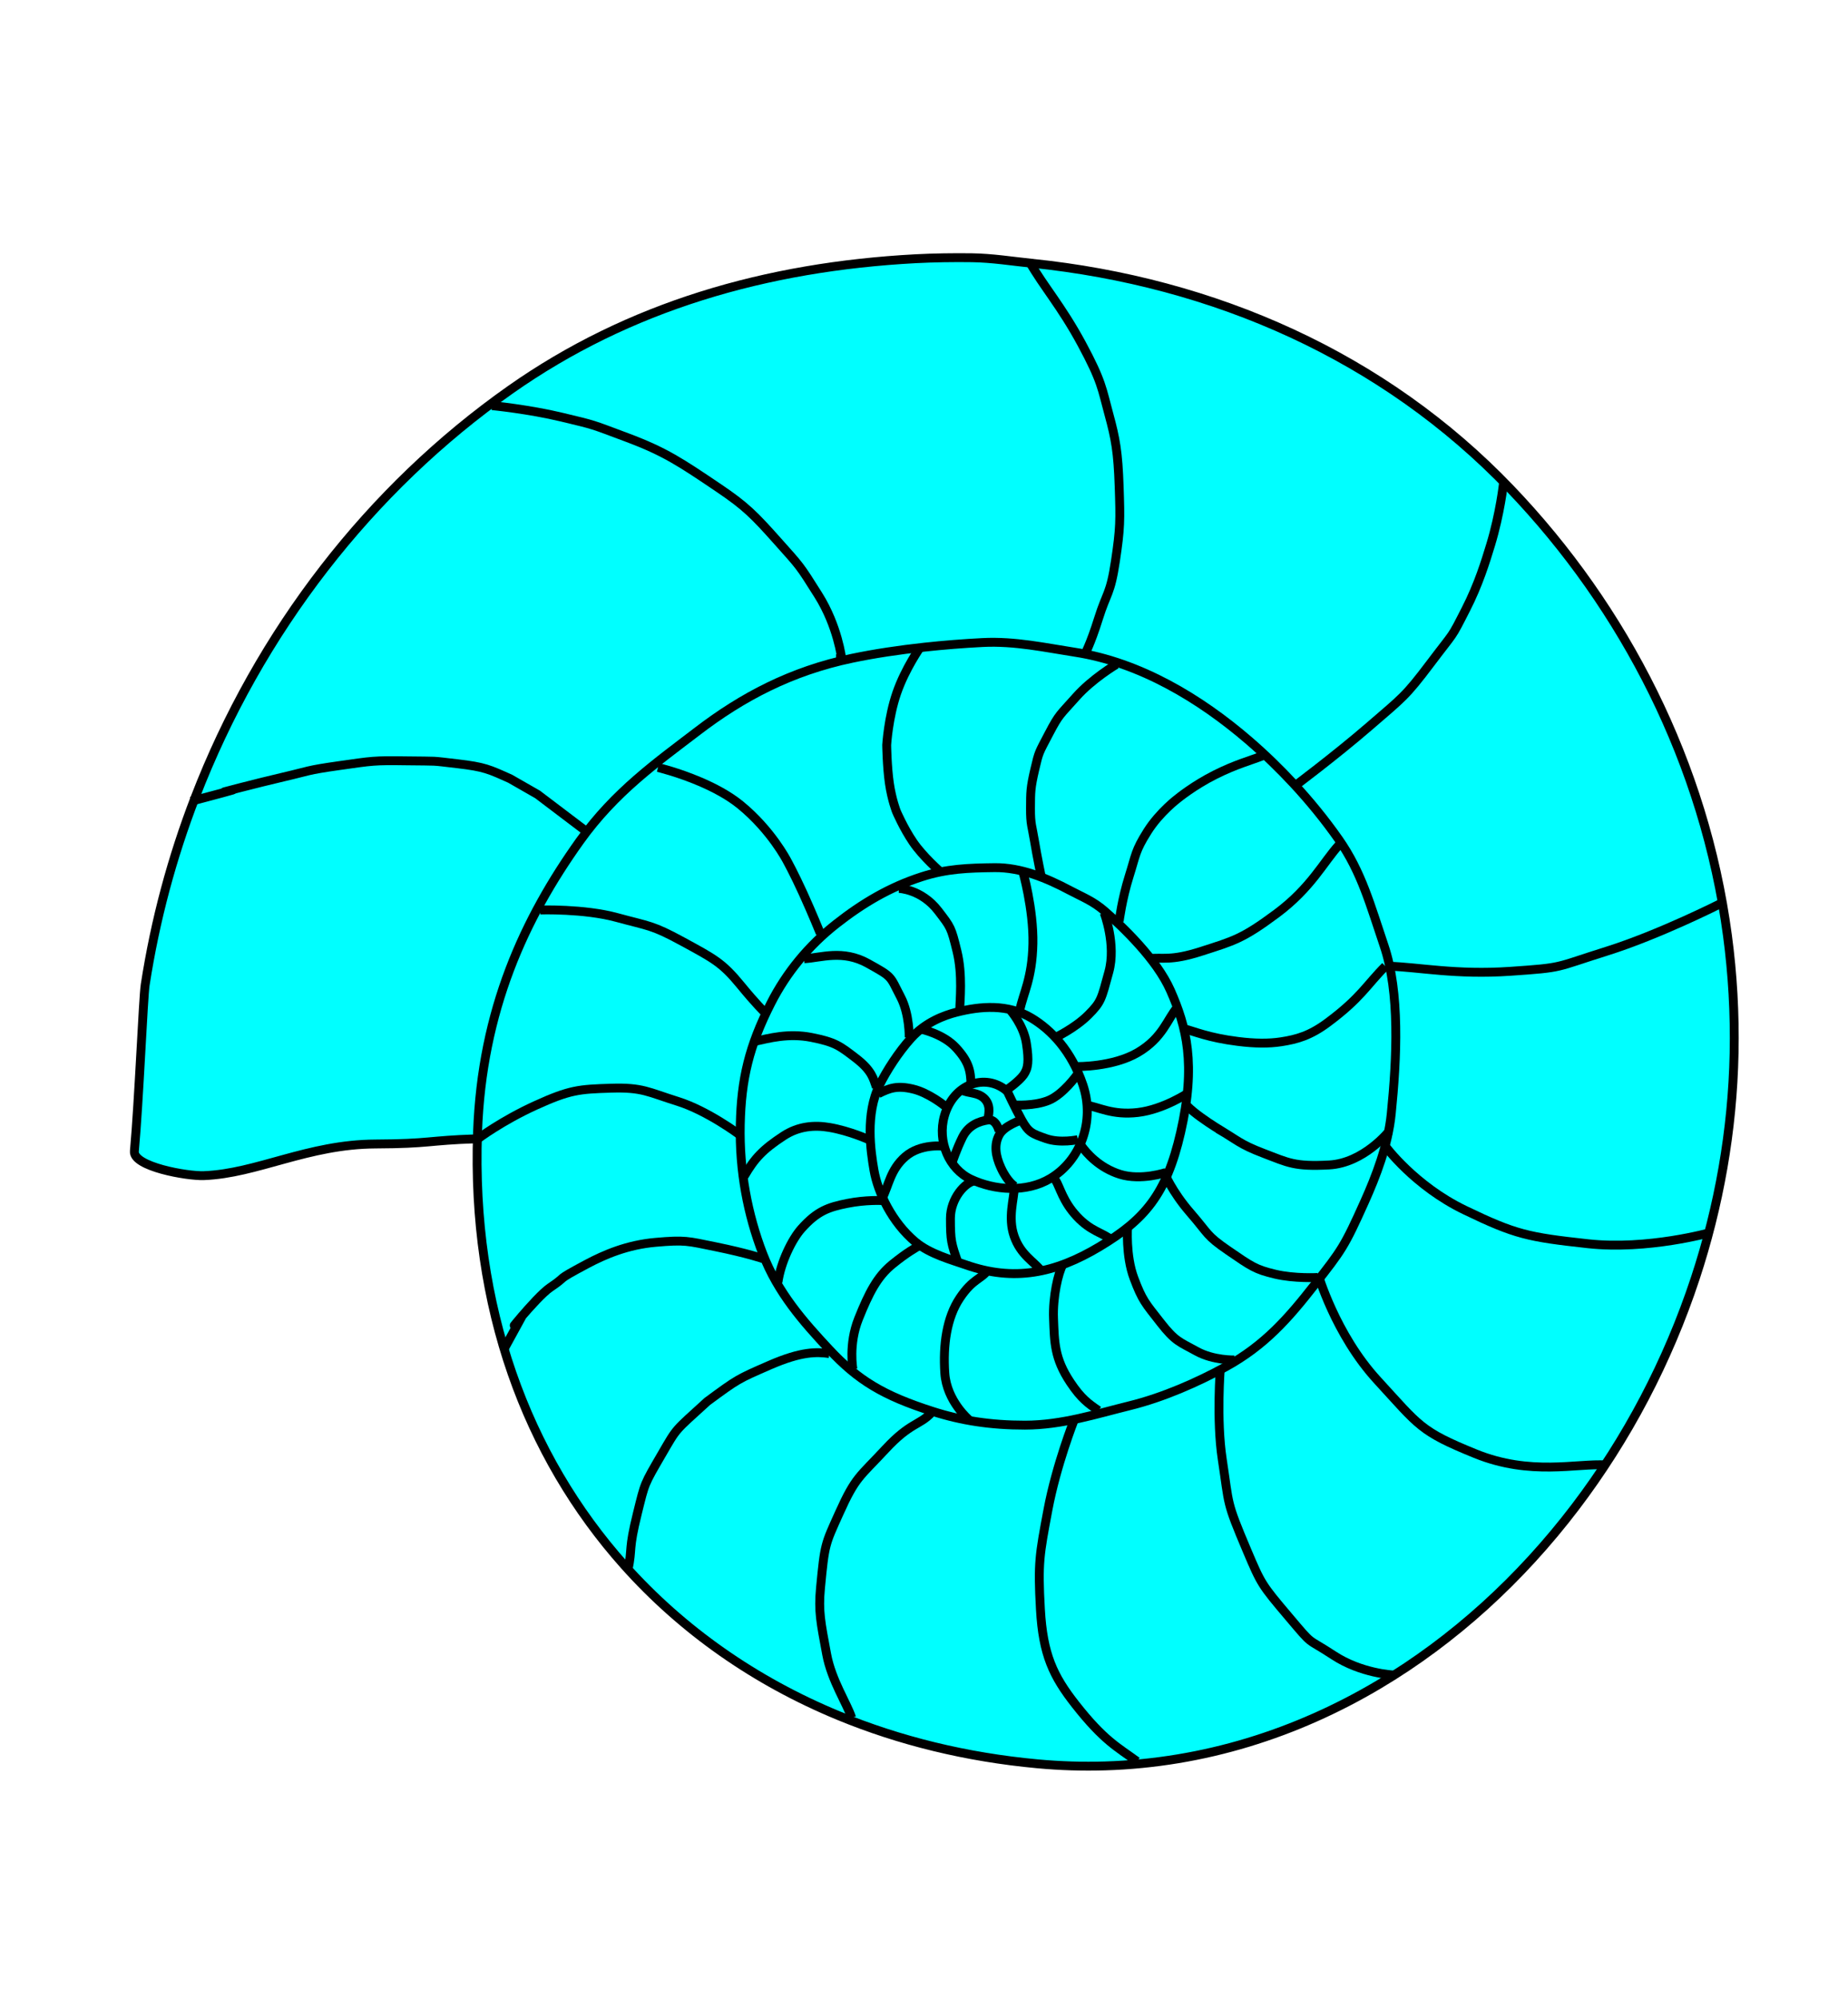 <?xml version="1.0" encoding="UTF-8" standalone="no"?>
<!-- Created with Inkscape (http://www.inkscape.org/) -->

<svg
   xmlns:dc="http://purl.org/dc/elements/1.1/"
   xmlns:cc="http://creativecommons.org/ns#"
   xmlns:rdf="http://www.w3.org/1999/02/22-rdf-syntax-ns#"
   xmlns:svg="http://www.w3.org/2000/svg"
   xmlns="http://www.w3.org/2000/svg"
   xmlns:sodipodi="http://sodipodi.sourceforge.net/DTD/sodipodi-0.dtd"
   xmlns:inkscape="http://www.inkscape.org/namespaces/inkscape"
   version="1.0"
   width="208"
   height="225"
   id="svg1998"
   inkscape:version="0.48.2 r9819"
   sodipodi:docname="Palaeontological_site.svg">
  <sodipodi:namedview
     pagecolor="#ffffff"
     bordercolor="#666666"
     borderopacity="1"
     objecttolerance="10"
     gridtolerance="10"
     guidetolerance="10"
     inkscape:pageopacity="0"
     inkscape:pageshadow="2"
     inkscape:window-width="1920"
     inkscape:window-height="1153"
     id="namedview2995"
     showgrid="false"
     inkscape:zoom="4.1377778"
     inkscape:cx="64.606874"
     inkscape:cy="112.5"
     inkscape:window-x="-4"
     inkscape:window-y="-4"
     inkscape:window-maximized="1"
     inkscape:current-layer="svg1998" />
  <defs
     id="defs2001" />
  <path
     inkscape:connector-curvature="0"
     style="fill:#00ffff;fill-rule:nonzero;stroke:#000000;stroke-width:1px;stroke-linecap:butt;stroke-linejoin:miter;stroke-opacity:1"
     d="m 113.284,122.742 c -2.35,-1.968 -5.965,-0.814 -6.994,2.863 -0.807,2.883 0.536,5.956 2.987,7.109 2.65,1.246 6.202,1.548 8.949,-0.089 3.359,-2.003 5.05,-6.391 3.663,-10.518 -1.286,-3.826 -3.559,-6.193 -5.785,-7.532 -2.651,-1.594 -5.729,-1.356 -8.469,-0.653 -1.32,0.339 -3.445,1.093 -5.102,2.936 -1.425,1.585 -2.737,3.639 -3.53,5.231 -1.631,3.273 -1,7.487 -0.634,9.606 0.427,2.476 2.009,5.856 4.672,8.083 1.629,1.362 4.124,2.029 5.655,2.566 5.396,1.896 10.001,1.001 15.092,-2.057 4.996,-3.002 7.489,-5.811 9.1,-12.848 1.759,-7.683 0.651,-11.894 -1.139,-15.954 -1.569,-3.559 -5.422,-7.198 -7.372,-8.911 -1.341,-1.178 -2.543,-1.614 -3.958,-2.366 -2.631,-1.399 -5.532,-2.596 -8.473,-2.56 -2.984,0.036 -5.401,0.122 -8.209,1.029 -3.6,1.162 -6.659,2.98 -9.61,5.299 -3.11,2.444 -5.597,5.46 -7.361,8.928 -2.449,4.814 -3.337,8.546 -3.447,13.679 -0.111,5.182 0.83,10.104 2.536,14.526 1.689,4.38 4.553,7.628 7.474,10.756 3.256,3.488 6.077,5.193 11.641,6.977 3.221,1.033 6.529,1.552 10.394,1.548 4.166,-0.004 8.064,-1.272 11.765,-2.182 3.793,-0.933 7.681,-2.656 10.797,-4.364 4.459,-2.444 7.118,-5.525 10.007,-9.216 3.091,-3.95 3.364,-4.272 5.668,-9.406 1.245,-2.775 2.631,-6.319 2.988,-9.874 0.632,-6.294 0.991,-13.627 -0.816,-18.949 -1.514,-4.459 -2.516,-8.254 -5.104,-11.944 -1.563,-2.229 -3.269,-4.31 -5.054,-6.236 -1.519,-1.638 -3.213,-3.295 -5.054,-4.88 -5.477,-4.717 -12.252,-8.807 -19.564,-9.932 -3.3,-0.508 -6.777,-1.281 -10.408,-1.094 -2.14,0.11 -4.358,0.283 -6.551,0.522 -2.827,0.308 -5.61,0.723 -8.129,1.25 -6.882,1.438 -12.375,4.36 -17.408,8.212 -4.56,3.491 -9.271,6.796 -13.24,12.354 -6.195,8.675 -11.025,18.993 -11.512,32.783 -0.695,19.659 5.526,36.405 16.534,48.732 6.511,7.291 14.697,13.036 24.117,16.923 6.855,2.829 14.364,4.674 22.356,5.414 2.574,0.239 5.12,0.315 7.633,0.238 11.076,-0.337 21.507,-3.647 30.783,-9.153 8.472,-5.029 15.982,-11.891 22.142,-19.995 5.805,-7.637 10.41,-16.377 13.493,-25.726 2.67,-8.097 4.197,-16.65 4.372,-25.339 0.09,-4.483 -0.167,-8.901 -0.745,-13.228 -2.58,-19.318 -11.545,-36.831 -24.466,-50.317 -14.234,-14.857 -33.268,-23.244 -53.855,-25.356 -2.287,-0.235 -4.383,-0.583 -6.704,-0.62 -1.99,-0.031 -4.387,0.006 -6.346,0.111 -16.844,0.9 -32.294,5.371 -45.6,14.732 -15.818,11.128 -28.308,27.228 -35.502,45.908 -2.591,6.728 -4.495,13.791 -5.62,21.077 -0.223,1.443 -0.706,13.127 -1.217,18.725 -0.159,1.742 5.927,2.822 7.822,2.75 5.981,-0.225 11.675,-3.527 19.325,-3.561 6.182,-0.027 5.801,-0.398 11.302,-0.582"
     id="path3095" />
  <path
     inkscape:connector-curvature="0"
     style="fill:none;stroke:#000000;stroke-width:1px;stroke-linecap:butt;stroke-linejoin:miter;stroke-opacity:1"
     d="m 21.516,90.173 c 1.299,-0.34 6.4,-1.696 4.141,-1.147 -1.996,0.485 3.436,-0.933 6.304,-1.596 2.868,-0.663 2.478,-0.736 6.225,-1.266 3.747,-0.53 3.856,-0.59 7.601,-0.537 3.745,0.053 2.482,-0.047 5.692,0.326 3.065,0.356 3.587,0.633 5.95,1.693 l 3.078,1.763 c 0,0 2.154,1.632 3.589,2.72 1.436,1.088 1.615,1.224 2.153,1.631"
     id="path3093" />
  <path
     inkscape:connector-curvature="0"
     style="fill:none;stroke:#000000;stroke-width:1px;stroke-linecap:butt;stroke-linejoin:miter;stroke-opacity:1"
     d="m 55.383,45.651 c 0,0 4.145,0.405 7.864,1.302 3.803,0.917 3.122,0.712 7.328,2.285 4.271,1.598 6.042,2.795 10.339,5.697 3.007,2.031 3.977,3.017 6.647,6.014 2.509,2.815 2.388,2.596 4.537,6.014 2.21,3.515 2.638,7.174 2.638,7.174 l -0.633,0 c 0,0 0,0 0,0"
     id="path3091" />
  <path
     inkscape:connector-curvature="0"
     style="fill:none;stroke:#000000;stroke-width:1px;stroke-linecap:butt;stroke-linejoin:miter;stroke-opacity:1"
     d="m 115.836,29.403 c 1.662,2.901 3.614,5.038 5.908,9.284 2.295,4.247 2.295,5.117 3.06,7.913 0.765,2.796 1.029,4.299 1.161,8.124 0.132,3.825 0.138,4.725 -0.422,8.44 -0.57,3.781 -0.976,3.482 -1.899,6.436 -0.923,2.954 -1.583,4.115 -1.583,4.115 l 0,0"
     id="path3089" />
  <path
     inkscape:connector-curvature="0"
     style="fill:none;stroke:#000000;stroke-width:1px;stroke-linecap:butt;stroke-linejoin:miter;stroke-opacity:1"
     d="m 169.221,54.407 c 0,0 -0.369,3.376 -1.44,6.897 -0.583,1.916 -1.364,4.465 -2.78,7.24 -1.771,3.473 -1.187,2.374 -4.009,6.119 -2.822,3.745 -3.139,3.851 -6.858,7.069 -1.94,1.679 -4.153,3.444 -5.826,4.748 -1.534,1.196 -2.614,2.004 -2.614,2.004"
     id="path3087" />
  <path
     inkscape:connector-curvature="0"
     style="fill:none;stroke:#000000;stroke-width:1px;stroke-linecap:butt;stroke-linejoin:miter;stroke-opacity:1"
     d="m 193.662,101.691 c 0,0 -6.883,3.494 -12.835,5.363 -5.952,1.868 -4.704,1.837 -10.823,2.259 -6.119,0.422 -10.278,-0.466 -13.654,-0.571"
     id="path3085" />
  <path
     inkscape:connector-curvature="0"
     style="fill:none;stroke:#000000;stroke-width:1px;stroke-linecap:butt;stroke-linejoin:miter;stroke-opacity:1"
     d="m 192.545,138.705 c 0,0 -7.101,2.005 -13.828,1.266 -6.728,-0.739 -8.131,-1.029 -13.828,-3.773 -5.697,-2.743 -8.96,-7.2 -8.96,-7.2"
     id="path3083" />
  <path
     inkscape:connector-curvature="0"
     style="fill:none;stroke:#000000;stroke-width:1px;stroke-linecap:butt;stroke-linejoin:miter;stroke-opacity:1"
     d="m 180.826,164.869 c -3.376,-0.211 -8.546,1.266 -14.77,-1.266 -6.225,-2.532 -6.276,-3.096 -11.024,-8.265 -4.748,-5.17 -6.701,-11.991 -6.701,-11.991"
     id="path3081" />
  <path
     inkscape:connector-curvature="0"
     style="fill:none;stroke:#000000;stroke-width:1px;stroke-linecap:butt;stroke-linejoin:miter;stroke-opacity:1"
     d="m 156.772,188.502 c 0,0 -3.567,-0.164 -6.673,-2.206 -3.209,-2.11 -2.133,-0.889 -5.056,-4.346 -3.021,-3.573 -3.09,-3.669 -4.681,-7.429 -2.395,-5.662 -1.988,-5.014 -2.792,-10.285 C 136.886,159.747 137.359,153.897 137.359,153.897"
     id="path3079" />
  <path
     inkscape:connector-curvature="0"
     style="fill:none;stroke:#000000;stroke-width:1px;stroke-linecap:butt;stroke-linejoin:miter;stroke-opacity:1"
     d="m 127.977,198.234 c -2.179,-1.601 -3.724,-2.323 -6.927,-6.403 -2.512,-3.199 -3.662,-5.615 -3.947,-10.725 -0.291,-5.213 -0.106,-6.109 0.844,-11.173 0.95,-5.064 2.954,-10.128 2.954,-10.128"
     id="path3077" />
  <path
     inkscape:connector-curvature="0"
     style="fill:none;stroke:#000000;stroke-width:1px;stroke-linecap:butt;stroke-linejoin:miter;stroke-opacity:1"
     d="m 95.852,193.319 c -0.468,-1.506 -2.261,-4.189 -2.807,-7.135 -0.667,-3.594 -0.947,-4.816 -0.693,-7.49 0.473,-4.977 0.51,-4.857 2.11,-8.415 1.843,-4.097 2.277,-4.035 5.213,-7.2 2.802,-3.021 3.816,-2.641 5.188,-4.118"
     id="path3075" />
  <path
     inkscape:connector-curvature="0"
     style="fill:none;stroke:#000000;stroke-width:1px;stroke-linecap:butt;stroke-linejoin:miter;stroke-opacity:1"
     d="m 70.681,176.686 c 0.528,-2.532 0.005,-2.132 1.066,-6.398 0.855,-3.44 0.713,-3.14 2.754,-6.654 1.764,-3.038 1.369,-2.491 5.111,-5.913 3.46,-2.544 3.395,-2.503 7.055,-4.098 3.535,-1.54 5.265,-1.486 6.68,-1.29"
     id="path3073" />
  <path
     inkscape:connector-curvature="0"
     style="fill:none;stroke:#000000;stroke-width:1px;stroke-linecap:butt;stroke-linejoin:miter;stroke-opacity:1"
     d="m 56.754,151.787 2.044,-3.732 c -2.79,3.434 1.485,-2.059 3.144,-3.169 2.106,-1.409 0.298,-0.597 4.086,-2.617 2.033,-1.084 4.588,-2.174 7.76,-2.452 3.339,-0.292 3.581,-0.149 6.71,0.487 3.631,0.738 5.4,1.355 5.4,1.355"
     id="path3071" />
  <path
     inkscape:connector-curvature="0"
     style="fill:none;stroke:#000000;stroke-width:1px;stroke-linecap:butt;stroke-linejoin:miter;stroke-opacity:1"
     d="m 53.8,128.154 c 0,0 2.676,-2.018 6.475,-3.747 3.86,-1.757 4.886,-1.827 8.517,-1.94 3.537,-0.11 4.147,0.439 7.498,1.488 3.352,1.049 6.953,3.751 6.953,3.751"
     id="path3069" />
  <path
     inkscape:connector-curvature="0"
     style="fill:none;stroke:#000000;stroke-width:1px;stroke-linecap:butt;stroke-linejoin:miter;stroke-opacity:1"
     d="m 60.8,102.411 c 0,0 4.935,-0.161 8.615,0.844 3.68,1.005 3.965,0.829 7.447,2.728 3.482,1.899 4.44,2.377 6.479,4.868 1.768,2.16 2.681,3.026 2.681,3.026"
     id="path3067" />
  <path
     inkscape:connector-curvature="0"
     style="fill:none;stroke:#000000;stroke-width:1px;stroke-linecap:butt;stroke-linejoin:miter;stroke-opacity:1"
     d="m 74.057,86.375 c 0,0 2.215,0.524 4.73,1.596 1.555,0.663 3.224,1.536 4.555,2.624 3.482,2.849 5.239,6.279 5.239,6.279 0,0 0.81,1.461 1.822,3.689 1.011,2.228 1.925,4.478 1.925,4.478"
     id="path3065" />
  <path
     inkscape:connector-curvature="0"
     style="fill:none;stroke:#000000;stroke-width:1px;stroke-linecap:butt;stroke-linejoin:miter;stroke-opacity:1"
     d="m 103.598,72.819 c 0,0 -1.719,2.423 -2.668,5.179 -0.95,2.756 -1.13,5.845 -1.13,5.845 0,0 0.031,2.447 0.304,4.315 0.273,1.868 0.787,3.158 0.787,3.158 0,0 0.789,1.859 1.888,3.473 1.099,1.613 3.034,3.298 3.034,3.298"
     id="path3063" />
  <path
     inkscape:connector-curvature="0"
     style="fill:none;stroke:#000000;stroke-width:1px;stroke-linecap:butt;stroke-linejoin:miter;stroke-opacity:1"
     d="m 125.645,74.776 c 0,0 -2.709,1.602 -4.528,3.657 -1.819,2.056 -1.886,1.897 -3.047,4.118 -1.161,2.221 -1.123,2.003 -1.596,4.027 -0.49,2.097 -0.479,2.549 -0.488,4.387 -0.009,1.838 0.174,2.004 0.453,3.704 0.279,1.701 0.77,4.049 0.77,4.049"
     id="path3061" />
  <path
     inkscape:connector-curvature="0"
     style="fill:none;stroke:#000000;stroke-width:1px;stroke-linecap:butt;stroke-linejoin:miter;stroke-opacity:1"
     d="m 142.104,85.058 c -1.34,0.535 -2.987,0.949 -5.358,2.141 -2.371,1.191 -4.126,2.625 -4.126,2.625 0,0 -2.091,1.553 -3.475,3.757 -1.384,2.204 -1.267,2.535 -2.062,5.059 -0.795,2.524 -1.117,5.039 -1.117,5.039"
     id="path3059" />
  <path
     inkscape:connector-curvature="0"
     style="fill:none;stroke:#000000;stroke-width:1px;stroke-linecap:butt;stroke-linejoin:miter;stroke-opacity:1"
     d="m 150.719,95.088 c -1.757,1.93 -3.162,4.84 -7.029,7.72 -3.867,2.879 -4.853,3.085 -8.44,4.246 -3.587,1.161 -4.431,0.633 -5.908,0.844"
     id="path3057" />
  <path
     inkscape:connector-curvature="0"
     style="fill:none;stroke:#000000;stroke-width:1px;stroke-linecap:butt;stroke-linejoin:miter;stroke-opacity:1"
     d="m 155.928,108.742 c -2.11,2.11 -2.751,3.564 -6.501,6.351 -1.958,1.456 -3.445,1.877 -5.225,2.151 -1.381,0.213 -2.928,0.205 -4.856,-0.037 -3.376,-0.422 -4.922,-1.142 -6.189,-1.459"
     id="path3055" />
  <path
     inkscape:connector-curvature="0"
     style="fill:none;stroke:#000000;stroke-width:1px;stroke-linecap:butt;stroke-linejoin:miter;stroke-opacity:1"
     d="m 156.35,127.31 c 0,0 -2.849,3.587 -6.752,3.798 -3.904,0.211 -4.598,-0.253 -7.363,-1.305 -2.765,-1.052 -2.94,-1.492 -5.138,-2.748 2.197,1.256 -1.903,-0.99 -3.463,-2.576"
     id="path3053" />
  <path
     inkscape:connector-curvature="0"
     style="fill:none;stroke:#000000;stroke-width:1px;stroke-linecap:butt;stroke-linejoin:miter;stroke-opacity:1"
     d="m 148.331,143.769 c 0,0 -2.602,0.155 -4.818,-0.373 -2.216,-0.528 -2.669,-0.87 -5.238,-2.633 -2.569,-1.762 -2.182,-1.84 -4.293,-4.267 -2.11,-2.427 -2.954,-4.544 -2.954,-4.544"
     id="path3051" />
  <path
     inkscape:connector-curvature="0"
     style="fill:none;stroke:#000000;stroke-width:1px;stroke-linecap:butt;stroke-linejoin:miter;stroke-opacity:1"
     d="m 138.942,153.053 c 0,0 -2.362,0.076 -4.261,-0.979 -1.899,-1.055 -2.385,-1.072 -4.074,-3.241 -1.689,-2.169 -2.03,-2.455 -2.98,-4.987 -0.95,-2.532 -0.713,-5.774 -0.713,-5.774"
     id="path3049" />
  <path
     inkscape:connector-curvature="0"
     style="fill:none;stroke:#000000;stroke-width:1px;stroke-linecap:butt;stroke-linejoin:miter;stroke-opacity:1"
     d="m 123.644,158.75 c -1.161,-0.795 -1.952,-1.347 -3.165,-3.165 -1.815,-2.72 -1.794,-4.537 -1.899,-7.174 -0.099,-2.481 0.528,-5.17 1.055,-6.119"
     id="path3047" />
  <path
     inkscape:connector-curvature="0"
     style="fill:none;stroke:#000000;stroke-width:1px;stroke-linecap:butt;stroke-linejoin:miter;stroke-opacity:1"
     d="m 109.084,159.805 c 0,0 -2.532,-2.11 -2.743,-5.275 -0.211,-3.165 0.211,-6.225 1.688,-8.44 1.477,-2.216 2.427,-2.11 3.165,-3.165"
     id="path3045" />
  <path
     inkscape:connector-curvature="0"
     style="fill:none;stroke:#000000;stroke-width:1px;stroke-linecap:butt;stroke-linejoin:miter;stroke-opacity:1"
     d="m 96.002,154.108 c 0,0 -0.528,-2.796 0.633,-5.697 1.161,-2.901 2.11,-4.748 3.798,-6.119 1.688,-1.372 2.532,-1.794 3.376,-2.321"
     id="path3043" />
  <path
     inkscape:connector-curvature="0"
     style="fill:none;stroke:#000000;stroke-width:1px;stroke-linecap:butt;stroke-linejoin:miter;stroke-opacity:1"
     d="m 87.561,144.296 c 0.317,-2.242 1.572,-4.815 2.638,-6.014 1.781,-2.002 3.06,-2.427 5.17,-2.849 2.11,-0.422 3.904,-0.317 3.904,-0.317"
     id="path3041" />
  <path
     inkscape:connector-curvature="0"
     style="fill:none;stroke:#000000;stroke-width:1px;stroke-linecap:butt;stroke-linejoin:miter;stroke-opacity:1"
     d="m 83.763,132.374 c 1.161,-2.005 2.103,-3.015 4.431,-4.537 1.676,-1.095 3.454,-1.242 5.17,-0.95 2.239,0.382 4.431,1.372 4.431,1.372"
     id="path3039" />
  <path
     inkscape:connector-curvature="0"
     style="fill:none;stroke:#000000;stroke-width:1px;stroke-linecap:butt;stroke-linejoin:miter;stroke-opacity:1"
     d="m 85.029,117.182 c 1.477,-0.317 3.693,-0.95 6.33,-0.422 2.638,0.528 3.139,0.923 4.959,2.321 1.82,1.398 1.978,2.295 2.321,3.271"
     id="path3037" />
  <path
     inkscape:connector-curvature="0"
     style="fill:none;stroke:#000000;stroke-width:1px;stroke-linecap:butt;stroke-linejoin:miter;stroke-opacity:1"
     d="m 90.516,107.898 c 1.899,-0.105 4.326,-1.055 7.174,0.528 2.849,1.583 2.427,1.372 3.693,3.798 1.005,1.926 0.95,4.537 0.95,4.537"
     id="path3035" />
  <path
     inkscape:connector-curvature="0"
     style="fill:none;stroke:#000000;stroke-width:1px;stroke-linecap:butt;stroke-linejoin:miter;stroke-opacity:1"
     d="m 101.171,99.985 c 0,0 2.546,0.072 4.431,2.532 1.423,1.857 1.451,1.846 2.11,4.537 0.659,2.69 0.317,5.592 0.317,6.541"
     id="path3033" />
  <path
     inkscape:connector-curvature="0"
     style="fill:none;stroke:#000000;stroke-width:1px;stroke-linecap:butt;stroke-linejoin:miter;stroke-opacity:1"
     d="m 115.098,97.98 c 0,0 1.24,4.299 1.161,8.229 -0.079,3.93 -1.108,5.618 -1.477,7.491"
     id="path3031" />
  <path
     inkscape:connector-curvature="0"
     style="fill:none;stroke:#000000;stroke-width:1px;stroke-linecap:butt;stroke-linejoin:miter;stroke-opacity:1"
     d="m 124.277,102.728 c 0,0 1.372,3.561 0.528,6.647 -0.844,3.086 -0.844,3.376 -2.321,4.853 -1.477,1.477 -3.693,2.532 -3.693,2.532"
     id="path3029" />
  <path
     inkscape:connector-curvature="0"
     style="fill:none;stroke:#000000;stroke-width:1px;stroke-linecap:butt;stroke-linejoin:miter;stroke-opacity:1"
     d="m 132.506,113.384 c -1.108,1.266 -1.609,3.402 -4.431,5.064 -2.822,1.662 -6.858,1.583 -6.858,1.583"
     id="path3027" />
  <path
     inkscape:connector-curvature="0"
     style="fill:none;stroke:#000000;stroke-width:1px;stroke-linecap:butt;stroke-linejoin:miter;stroke-opacity:1"
     d="m 133.772,122.985 c 0,0 -2.796,1.873 -5.697,2.216 -2.901,0.343 -4.431,-0.633 -5.908,-0.844"
     id="path3025" />
  <path
     inkscape:connector-curvature="0"
     style="fill:none;stroke:#000000;stroke-width:1px;stroke-linecap:butt;stroke-linejoin:miter;stroke-opacity:1"
     d="m 131.24,131.952 c 0,0 -2.796,0.95 -5.17,0.211 -2.374,-0.739 -3.798,-2.427 -4.326,-3.165"
     id="path3023" />
  <path
     inkscape:connector-curvature="0"
     style="fill:none;stroke:#000000;stroke-width:1px;stroke-linecap:butt;stroke-linejoin:miter;stroke-opacity:1"
     d="m 125.121,139.549 c -1.055,-0.844 -2.321,-0.95 -3.904,-2.638 -1.583,-1.688 -1.899,-3.271 -2.427,-4.115"
     id="path3021" />
  <path
     inkscape:connector-curvature="0"
     style="fill:none;stroke:#000000;stroke-width:1px;stroke-linecap:butt;stroke-linejoin:miter;stroke-opacity:1"
     d="m 117.102,142.925 c -0.739,-0.95 -2.216,-1.688 -2.954,-3.798 -0.739,-2.11 0,-4.22 0,-5.381"
     id="path3019" />
  <path
     inkscape:connector-curvature="0"
     style="fill:none;stroke:#000000;stroke-width:1px;stroke-linecap:butt;stroke-linejoin:miter;stroke-opacity:1"
     d="m 107.818,142.081 c -0.739,-2.11 -0.844,-2.427 -0.844,-4.959 0,-2.255 1.688,-4.115 2.743,-4.22"
     id="path3017" />
  <path
     inkscape:connector-curvature="0"
     style="fill:none;stroke:#000000;stroke-width:1px;stroke-linecap:butt;stroke-linejoin:miter;stroke-opacity:1"
     d="m 99.272,134.906 c 0.765,-1.477 0.923,-3.271 2.638,-4.748 1.714,-1.477 4.22,-1.161 4.22,-1.161"
     id="path3015" />
  <path
     inkscape:connector-curvature="0"
     style="fill:none;stroke:#000000;stroke-width:1px;stroke-linecap:butt;stroke-linejoin:miter;stroke-opacity:1"
     d="m 98.85,123.09 c 1.266,-0.633 2.11,-0.95 3.904,-0.528 1.794,0.422 3.587,1.899 3.587,1.899"
     id="path3013" />
  <path
     inkscape:connector-curvature="0"
     style="fill:none;stroke:#000000;stroke-width:1px;stroke-linecap:butt;stroke-linejoin:miter;stroke-opacity:1"
     d="m 103.598,115.81 c 0,0 2.532,0.501 4.009,2.11 1.477,1.609 1.635,2.611 1.688,4.115"
     id="path3011" />
  <path
     inkscape:connector-curvature="0"
     style="fill:none;stroke:#000000;stroke-width:1px;stroke-linecap:butt;stroke-linejoin:miter;stroke-opacity:1"
     d="m 113.726,113.7 c 0,0 1.477,1.662 1.794,3.693 0.317,2.031 0.211,2.849 -0.317,3.587 -0.528,0.739 -1.899,1.688 -1.899,1.688"
     id="path3009" />
  <path
     inkscape:connector-curvature="0"
     style="fill:none;stroke:#000000;stroke-width:1px;stroke-linecap:butt;stroke-linejoin:miter;stroke-opacity:1"
     d="m 121.217,120.98 c 0,0 -1.53,2.163 -3.165,2.849 -1.635,0.686 -3.904,0.528 -3.904,0.528"
     id="path3007" />
  <path
     inkscape:connector-curvature="0"
     style="fill:none;stroke:#000000;stroke-width:1px;stroke-linecap:butt;stroke-linejoin:miter;stroke-opacity:1"
     d="m 121.322,128.26 c 0,0 -1.995,0.436 -3.577,-0.118 -1.583,-0.554 -1.979,-0.691 -2.753,-2.098 -0.767,-1.395 -1.688,-3.376 -1.688,-3.376"
     id="path3005" />
  <path
     inkscape:connector-curvature="0"
     style="fill:none;stroke:#000000;stroke-width:1px;stroke-linecap:butt;stroke-linejoin:miter;stroke-opacity:1"
     d="m 114.254,133.535 c 0,0 -0.825,-0.44 -1.59,-2.101 -0.635,-1.379 -0.786,-2.618 -0.204,-3.701 0.582,-1.084 2.532,-1.688 2.532,-1.688"
     id="path3003" />
  <path
     inkscape:connector-curvature="0"
     style="fill:none;stroke:#000000;stroke-width:1px;stroke-linecap:butt;stroke-linejoin:miter;stroke-opacity:1"
     d="m 107.185,130.792 c 0,0 0.451,-1.39 1.136,-2.787 0.684,-1.395 1.917,-1.813 2.873,-1.96 0.956,-0.147 1.266,1.266 1.266,1.266"
     id="path3001" />
  <path
     inkscape:connector-curvature="0"
     style="fill:none;stroke:#000000;stroke-width:1px;stroke-linecap:butt;stroke-linejoin:miter;stroke-opacity:1"
     d="m 108.24,122.668 c 0.739,0.422 1.899,0.211 2.638,1.055 0.739,0.844 0.317,1.899 0.317,2.321"
     id="path2007" />
</svg>